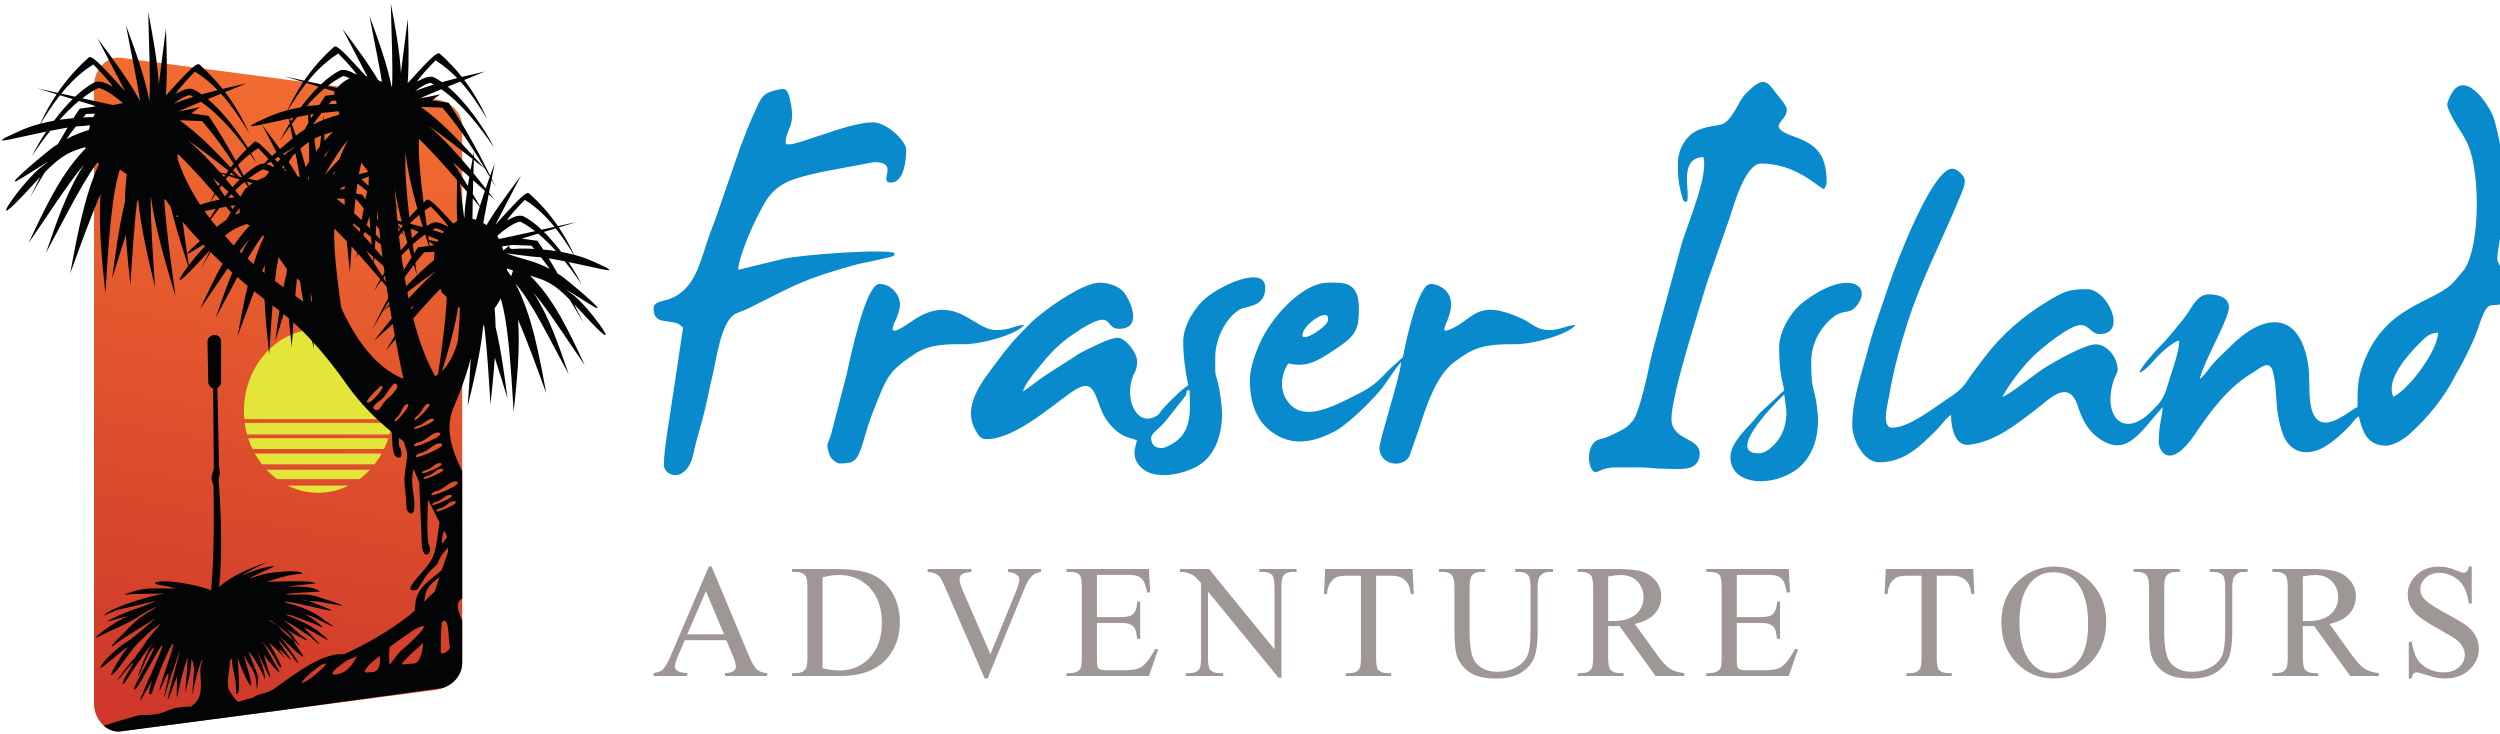 <svg clip-rule="evenodd" fill-rule="evenodd" stroke-linejoin="round" stroke-miterlimit="2" viewBox="0 0 218 64" xmlns="http://www.w3.org/2000/svg" xmlns:xlink="http://www.w3.org/1999/xlink"><linearGradient id="a" gradientTransform="matrix(28.34 -154.85 -154.85 -28.34 177.15 365.231)" gradientUnits="userSpaceOnUse" x1="0" x2="1" y1="0" y2="0"><stop offset="0" stop-color="#cf382a"/><stop offset="1" stop-color="#f36e31"/></linearGradient><path d="m2656.41 1448.66h-4.03c-4.33 0-7.42 1.36-9.28 4.1-1.28 1.85-1.93 5.72-1.93 11.6v45.7c0 4.07.37 8.74 1.12 14s2.1 9.36 4.06 12.3 4.78 5.36 8.47 7.27 8.21 2.86 13.57 2.86c6.86 0 13-1.5 18.41-4.49s9.11-6.82 11.1-11.48c1.98-4.67 2.98-12.57 2.98-23.71v-42.45c0-6.55-.73-10.65-2.17-12.3-2.01-2.27-5-3.4-8.97-3.4h-3.95v-2.86h37.13v2.86h-3.95c-4.12 0-7.29 1.72-9.51 5.18-1.08 1.6-1.62 5.31-1.62 11.13v42.54c0 10.52-1.05 18.68-3.14 24.48-2.08 5.8-6.18 10.77-12.29 14.92s-14.43 6.23-24.94 6.23c-11.45 0-20.14-1.99-26.07-5.96s-10.13-9.3-12.6-16.01c-1.65-4.58-2.48-13.19-2.48-25.82v-40.99c0-6.45-.89-10.68-2.67-12.69s-4.65-3.01-8.62-3.01h-3.94v-2.86h45.32zm-680.58 0h-4.03c-4.33 0-7.42 1.36-9.28 4.1-1.29 1.85-1.93 5.72-1.93 11.6v45.7c0 4.07.37 8.74 1.12 14s2.1 9.36 4.06 12.3 4.78 5.36 8.47 7.27 8.21 2.86 13.57 2.86c6.86 0 13-1.5 18.41-4.49s9.11-6.82 11.1-11.48c1.98-4.67 2.97-12.57 2.97-23.71v-42.45c0-6.55-.72-10.65-2.16-12.3-2.01-2.27-5-3.4-8.97-3.4h-3.95v-2.86h37.13v2.86h-3.95c-4.12 0-7.29 1.72-9.51 5.18-1.08 1.6-1.62 5.31-1.62 11.13v42.54c0 10.52-1.05 18.68-3.14 24.48-2.08 5.8-6.18 10.77-12.29 14.92s-14.43 6.23-24.95 6.23c-11.44 0-20.13-1.99-26.06-5.96s-10.13-9.3-12.6-16.01c-1.65-4.58-2.48-13.19-2.48-25.82v-40.99c0-6.45-.89-10.68-2.67-12.69s-4.65-3.01-8.62-3.01h-3.94v-2.86h45.32zm-487.46 104.4h-2.86l-39.29-90.41c-2.01-4.64-3.43-7.47-4.25-8.5-1.29-1.6-2.88-2.85-4.76-3.75-1.88-.91-4.42-1.49-7.61-1.74v-2.86h42.84v2.86c-4.85.46-7.99 1.28-9.43 2.47-1.45 1.19-2.17 2.71-2.17 4.56 0 2.58 1.19 6.6 3.56 12.07l26.68 61.48 24.75-60.71c2.42-5.98 3.63-10.13 3.63-12.45 0-1.49-.75-2.93-2.24-4.29-1.5-1.37-4.02-2.34-7.58-2.9-.26-.05-.7-.13-1.31-.23v-2.86h32.32v2.86c-3.71.67-6.52 1.85-8.43 3.55-2.73 2.53-5.15 6.4-7.27 11.6zm1454.11-73.39h-2.86c-.93-6.96-2.59-12.5-4.99-16.63-2.4-4.12-5.81-7.4-10.25-9.82-4.43-2.42-9.02-3.64-13.76-3.64-5.36 0-9.8 1.64-13.3 4.92-3.51 3.27-5.26 6.99-5.26 11.17 0 3.2 1.1 6.11 3.32 8.74 3.2 3.87 10.8 9.02 22.82 15.47 9.79 5.26 16.48 9.29 20.07 12.1 3.58 2.81 6.34 6.12 8.27 9.94 1.93 3.81 2.9 7.81 2.9 11.99 0 7.94-3.08 14.78-9.24 20.53s-14.09 8.62-23.78 8.62c-3.04 0-5.91-.23-8.59-.69-1.59-.26-4.91-1.2-9.93-2.83-5.03-1.62-8.22-2.43-9.55-2.43-1.29 0-2.31.38-3.06 1.16-.75.77-1.3 2.37-1.66 4.79h-2.87v-35.96h2.87c1.34 7.53 3.14 13.16 5.41 16.9s5.74 6.84 10.4 9.32c4.67 2.47 9.79 3.71 15.35 3.71 6.45 0 11.54-1.7 15.28-5.11 3.74-3.4 5.61-7.42 5.61-12.06 0-2.58-.71-5.18-2.13-7.81s-3.62-5.08-6.61-7.35c-2.01-1.54-7.51-4.83-16.48-9.86-8.97-5.02-15.35-9.03-19.14-12.02s-6.66-6.29-8.62-9.9-2.94-7.58-2.94-11.91c0-7.53 2.89-14.01 8.66-19.45 5.78-5.44 13.12-8.16 22.04-8.16 5.57 0 11.47 1.36 17.71 4.1 2.89 1.29 4.93 1.93 6.11 1.93 1.34 0 2.44-.4 3.29-1.2s1.53-2.41 2.05-4.83h2.86zm-408.5-36.27c13.61 0 25.4 5.17 35.38 15.5 9.98 10.34 14.97 23.24 14.97 38.71 0 15.93-5.03 29.16-15.09 39.68-10.05 10.51-22.22 15.77-36.5 15.77-14.44 0-26.56-5.13-36.39-15.39-9.82-10.26-14.73-23.54-14.73-39.83 0-16.65 5.67-30.24 17.02-40.75 9.84-9.13 21.62-13.69 35.34-13.69zm-814.84 107.26h-36.5v-2.86h3.64c4.48 0 7.65-1.34 9.51-4.02 1.13-1.65 1.7-5.41 1.7-11.29v-72.93c-3.04-3.56-5.35-5.9-6.92-7.04-1.57-1.13-3.88-2.19-6.92-3.17-1.5-.46-3.77-.69-6.81-.69v-2.86h28.46l64.11 78.65v-60.48c0-6.45-.72-10.47-2.16-12.07-1.91-2.16-4.92-3.24-9.05-3.24h-3.63v-2.86h36.5v2.86h-3.71c-4.44 0-7.58 1.34-9.44 4.02-1.13 1.65-1.7 5.41-1.7 11.29v88.4h-2.79l-69.13-84.46v64.58c0 6.44.69 10.47 2.08 12.07 1.96 2.16 4.98 3.24 9.05 3.24h3.71zm-71.53-81.9h-3.02c-1.08-5.51-2.28-9.3-3.59-11.37-1.32-2.06-3.26-3.63-5.84-4.71-2.06-.78-5.7-1.16-10.91-1.16h-28.77v41.45h23.05c5.98 0 9.98-.9 11.99-2.71 2.68-2.37 4.17-6.54 4.48-12.52h2.86v36.5h-2.86c-.72-5.11-1.44-8.38-2.16-9.82-.93-1.81-2.45-3.23-4.57-4.26-2.11-1.03-5.36-1.54-9.74-1.54h-23.05v34.57c0 4.64.21 7.46.62 8.46.41 1.01 1.14 1.81 2.17 2.4s2.99.89 5.87.89h17.79c5.93 0 10.24-.41 12.92-1.24 2.68-.82 5.26-2.44 7.73-4.87 3.2-3.2 6.47-8.01 9.82-14.46h3.1l-9.05 26.29h-80.82v-2.86h3.71c2.48 0 4.82-.59 7.04-1.78 1.65-.82 2.77-2.06 3.37-3.71.59-1.65.88-5.02.88-10.13v-68.13c0-6.66-.67-10.75-2.01-12.3-1.85-2.06-4.95-3.09-9.28-3.09h-3.71v-2.86h80.82zm463.86 81.9h-44.93v-2.86h3.95c4.43 0 7.6-1.44 9.51-4.33 1.08-1.6 1.62-5.39 1.62-11.37v-67.74c0-6.6-.72-10.7-2.16-12.3-2.01-2.27-5.01-3.4-8.97-3.4h-3.95v-2.86h38.21c11.13 0 19.34.81 24.63 2.43 5.28 1.63 9.77 4.62 13.46 8.97 3.68 4.36 5.52 9.55 5.52 15.59 0 6.44-2.1 12.03-6.3 16.78-4.2 4.74-10.71 8.09-19.53 10.05l21.66 30.09c4.95 6.91 9.2 11.49 12.76 13.76s8.2 3.71 13.92 4.33v2.86h-28l-35.49-49.03c-2.63.11-4.77.16-6.42.16-.67 0-1.4-.02-2.17-.04-.77-.03-1.57-.07-2.4-.12v30.47c0 6.6.73 10.7 2.17 12.3 1.96 2.27 4.9 3.4 8.82 3.4h4.09zm343.7-80.27h-2.94c-.57-4.33-1.34-7.43-2.32-9.28-1.6-2.99-3.72-5.2-6.38-6.61-2.65-1.42-6.15-2.13-10.48-2.13h-14.77v80.12c0 6.44.7 10.47 2.09 12.07 1.96 2.16 4.97 3.24 9.05 3.24h3.63v2.86h-44.47v-2.86h3.71c4.44 0 7.58-1.34 9.44-4.02 1.13-1.65 1.7-5.41 1.7-11.29v-80.12h-12.6c-4.9 0-8.38.36-10.45 1.08-2.68.98-4.97 2.86-6.88 5.65-1.91 2.78-3.04 6.54-3.4 11.29h-2.94l1.24-24.59h85.61zm-1261.07 80.27h-33.02v-2.86c4.38-.77 7.22-1.78 8.51-3.01 2.63-2.48 5.54-7.5 8.74-15.08l36.89-86.31h2.7l36.51 87.23c2.94 7.02 5.61 11.57 8 13.65 2.4 2.09 5.74 3.27 10.02 3.52v2.86h-41.38v-2.86c4.18-.2 7-.9 8.47-2.08 1.47-1.19 2.2-2.63 2.2-4.34 0-2.26-1.03-5.85-3.09-10.75l-6.34-15.08h-40.6l-7.12 16.55c-1.75 4.08-2.63 7.12-2.63 9.13 0 1.6.76 3 2.28 4.21 1.53 1.22 4.81 2 9.86 2.36zm711.81-80.27h-2.93c-.57-4.33-1.35-7.43-2.33-9.28-1.59-2.99-3.72-5.2-6.38-6.61-2.65-1.42-6.14-2.13-10.47-2.13h-14.78v80.12c0 6.44.7 10.47 2.09 12.07 1.96 2.16 4.98 3.24 9.05 3.24h3.64v2.86h-44.47v-2.86h3.71c4.43 0 7.58-1.34 9.43-4.02 1.14-1.65 1.7-5.41 1.7-11.29v-80.12h-12.6c-4.9 0-8.38.36-10.44 1.08-2.68.98-4.98 2.86-6.88 5.65-1.91 2.78-3.05 6.54-3.41 11.29h-2.94l1.24-24.59h85.61zm-562.31 80.27h-46.87v-2.86h3.94c4.44 0 7.58-1.42 9.44-4.25 1.13-1.7 1.7-5.52 1.7-11.45v-67.74c0-6.55-.72-10.65-2.17-12.3-2.01-2.27-5-3.4-8.97-3.4h-3.94v-2.86h42.69c15.67 0 27.6 1.77 35.77 5.33s14.74 9.49 19.72 17.79 7.46 17.89 7.46 28.77c0 14.59-4.43 26.78-13.3 36.58-9.95 10.93-25.11 16.39-45.47 16.39zm1448.46 0h-44.94v-2.86h3.95c4.43 0 7.6-1.44 9.51-4.33 1.08-1.6 1.62-5.39 1.62-11.37v-67.74c0-6.6-.72-10.7-2.16-12.3-2.01-2.27-5-3.4-8.97-3.4h-3.95v-2.86h38.21c11.14 0 19.35.81 24.63 2.43 5.29 1.63 9.77 4.62 13.46 8.97 3.68 4.36 5.53 9.55 5.53 15.59 0 6.44-2.1 12.03-6.31 16.78-4.2 4.74-10.71 8.09-19.52 10.05l21.65 30.09c4.95 6.91 9.2 11.49 12.76 13.76s8.2 3.71 13.92 4.33v2.86h-27.99l-35.5-49.03c-2.63.11-4.77.16-6.42.16-.67 0-1.39-.02-2.17-.04-.77-.03-1.57-.07-2.39-.12v30.47c0 6.6.72 10.7 2.16 12.3 1.96 2.27 4.9 3.4 8.82 3.4h4.1zm-517.56-81.9h-3.01c-1.09-5.51-2.29-9.3-3.6-11.37-1.32-2.06-3.26-3.63-5.84-4.71-2.06-.78-5.7-1.16-10.91-1.16h-28.76v41.45h23.04c5.98 0 9.98-.9 11.99-2.71 2.68-2.37 4.18-6.54 4.48-12.52h2.87v36.5h-2.87c-.72-5.11-1.44-8.38-2.16-9.82-.93-1.81-2.45-3.23-4.56-4.26-2.12-1.03-5.37-1.54-9.75-1.54h-23.04v34.57c0 4.64.2 7.46.61 8.46.42 1.01 1.14 1.81 2.17 2.4s2.99.89 5.88.89h17.79c5.92 0 10.23-.41 12.91-1.24 2.68-.82 5.26-2.44 7.73-4.87 3.2-3.2 6.47-8.01 9.83-14.46h3.09l-9.05 26.29h-80.82v-2.86h3.72c2.47 0 4.82-.59 7.03-1.78 1.65-.82 2.77-2.06 3.37-3.71.59-1.65.89-5.02.89-10.13v-68.13c0-6.66-.67-10.75-2.02-12.3-1.85-2.06-4.94-3.09-9.27-3.09h-3.72v-2.86h80.82zm258.01-19.72c-9.39 0-16.91 3.48-22.58 10.44-7.07 8.66-10.6 21.35-10.6 38.05 0 17.12 3.66 30.29 10.98 39.52 5.62 7.02 13.05 10.52 22.28 10.52 9.84 0 17.98-3.84 24.4-11.52s9.63-19.8 9.63-36.35c0-17.94-3.54-31.32-10.6-40.14-5.67-7.01-13.51-10.52-23.51-10.52zm-1205.85 94.05c6.55 1.44 12.04 2.16 16.47 2.16 11.96 0 21.89-4.2 29.78-12.61 7.89-8.4 11.83-19.79 11.83-34.18 0-14.49-3.94-25.91-11.83-34.26s-18.02-12.53-30.4-12.53c-4.64 0-9.92.75-15.85 2.24zm-96.52-33.26-17.78-42.38-18.26 42.38zm866.25-13.07c.98 0 1.83.01 2.56.04.72.03 1.31.04 1.77.04 10.01 0 17.55-2.17 22.63-6.5 5.07-4.33 7.61-9.85 7.61-16.55 0-6.55-2.05-11.87-6.14-15.97-4.1-4.1-9.53-6.15-16.29-6.15-2.98 0-7.03.49-12.14 1.47zm680.59 0c.98 0 1.83.01 2.55.04s1.31.04 1.78.04c10 0 17.54-2.17 22.62-6.5s7.62-9.85 7.62-16.55c0-6.55-2.05-11.87-6.15-15.97s-9.53-6.15-16.28-6.15c-2.99 0-7.04.49-12.14 1.47z" fill="#9f9795" fill-rule="nonzero" transform="matrix(.089 0 0 .089 -46.344 -79.059)"/><path d="m2263.91 1228.18c0 17.83 1.06 25.69 5.02 42.72-3.19 2.14-4.32 3.82-7.2 6.61l-15.74 14.41c-3.37 3.35-3.99 4.87-6.9 8.18-7.2 8.17-22.92 22.28-22.92 36.13 0 25.76 35.76 30.41 61.84 14.1 18.79-11.75 25.55-35.13 23.63-56.85-2.46-27.94-6.32-17.47-6.32-50.23 0-17.61 7.58-30.85 16.62-39.91 14.4-14.4 19.67-5.44 27.62-15.1 17.06-20.74-9.16-37.19-52.52-3.53-11.34 8.8-23.13 27.93-23.13 43.47zm-583.91-5.16c0 13.68 2.15 30.36 5.03 42.72-5.7 3.01-22.31 19.43-27.08 25.69-2.27 2.98-1.03 2.55-4.32 4.48-18.15 10.65-30.25-13.76-24.1-35.41 2.67-9.44 5.24-7.43 5.24-18.63 0-7.79-11.45-22.62-18.85-22.62-8.06 0-25.09 9.17-32.52 12.71-2.68 1.28-2.92 1.43-5.72 3.08l-33.62 21.66c-7.52 5.12-13.71 10.36-21.11 15.32 1.57-6.71 9.9-16.93 14.21-22.22 12.43-15.27 20.56-24.46 37.3-35.58 39.42-26.17 26.82-3.76 42.72-3.76 23.63 0 11.19-27.72 4.56-35.97-4.3-5.33-14.37-9.26-23.4-9.26-15.43 0-46.08 21.35-58.77 31.7-4.29 3.5-6.08 4.83-10.03 8.82-16.48 16.63-19.37 20.14-34.23 39.89-12.94 17.19-31.47 40.75-19.28 63.26 4.06 7.51 5.72 9.61 11.74 9.61 26.42 0 62.24-31.42 81.67-45.23 21.74-15.44 22.7-2.52 30.49 17.25 3.92 9.94 13.07 20.65 22.65 25.09 4.41 2.04 8.59 2.42 12.19 4.15-1.52 6.53-6.57 16.56 4.44 26.97 13.34 12.62 42.01 6.18 56.3-2.67 18.37-11.37 24.03-36.45 22.22-57-.55-6.27-1.33-12.29-2.41-17.7-4.12-20.74-3.91-5.91-3.91-31.27 0-17.38 9.81-37.91 23.87-46.49 6.04-3.7 25.13-1.97 25.13-21.35 0-22.06-41.78-3.76-58.68 10.41-9.4 7.88-21.73 25.75-21.73 42.35zm-518.89-32.66c0 14.57 11.08 11.6 21.06 14.11 4.92 1.24 4.07 2.21 7.84 4.73l-9.84 65.55c-2.49 17.87-9.01 53.84-9.01 68.89 0 10.12 17.51 17.56 26.41-2.49 2.59-5.83 3.5-13.68 5.53-20.86 4.32-15.23 7.56-26.56 11.09-42.94 1.37-6.36 3.08-14.97 4.73-21.65 3.73-15.11 8.05-51.77 21.95-59.71 2.53-1.44 5.98-2.43 8.92-3.64 3.68-1.52 6.22-2.95 9.33-4.5 41.8-20.79 48.14-25.5 96.46-39.23 6.57-1.87 13.81-3.32 21.53-4.85l16.38-3.72c5.68-2.55 2.43.12 3.82-3.72-8.14-4.57-93.67 1.56-110.38 5.9l-42.9 10.44c.31-13.89 16.43-49.16 25.07-64.15 12.07-20.96 26.28-24.98 57.32-31.88l50.79-9.51c25.67 0 3.3 20.1 16.33 20.1 12.96 0 15.08-22.32 15.08-32.67 0-7.12-18.15-26.38-32.67-26.38-27.21 0-85.43 28.57-85.43 20.1 0-14.72 10.8-15.33 4.07-43.011-.72-2.965-2.1-9.754-6.58-9.754-5.07 0-13.39 2.535-16.67 4.685-4.08 2.673-6.77 7.726-8.84 12.523-4.49 10.377-8.81 19.227-12.65 30.067-2.1 5.9-4.14 9.89-5.81 15.55l-21.95 63.48c-1.87 5.63-3.95 10.24-5.86 15.51-9.49 26.25-13.71 56.26-42.08 64.7-5.19 1.55-13.04 2.3-13.04 8.33zm1003.55-141.85c0 13.12.54 19.96 4.17 32.27 1.35 4.59.16 4.24 4.62 5.42 4.08-8.5-9.11-43.4 16.33-43.97 4.35 18.65-12.98 58.43-21.21 84.33l-21.26 77.99c-3.32 13.42-7.28 26.32-9.97 39.03-2.64 12.46-10.31 48.97-16.99 57.14-4.63 5.66-7.46 7.41-14.32 10.81-6.73 3.32-10.09 5.19-17.96 7.16-15.18 3.8-11.65 33.76-3.19 32.15 2.84-.55 7.05-4.56 19.47-4.56 7.97 0 15.95-.06 23.91-.04 8.35.01 13.02 1.33 22.57 1.3 7.17-.03 16.68.93 23.42-.46 7.81-1.62 11.76-6.58 11.76-14.62 0-15.79-27.64-12.39-27.64-33.92 0-23.93 28.01-109.97 34.9-133.47l21.8-62.37c4.62-13.84 15.61-54.19 31.25-54.19 34.34 0 56.13 23.68 61.57 25.13.83-1.58 2.51-4.15 2.51-6.28 0-24.03-6.87-36.49-30.62-44.77-31.09-10.83-8.33-14.28-8.33-26.845 0-4.095-7.87-12.514-10.42-15.965-9.64-13.015-12.79-16.79-29.5-.085-4.79 4.781-7.08 10.597-10.87 16.778-12.3 20.107-14.02 10.987-35.15 18.867-11.6 4.32-20.85 17.84-20.85 33.17zm-419.33 212.2c0 24.76 7.7 44.5 28.84 55.34 18.73 9.6 38.36 3.31 54.94-5.49 5.21-2.76 7.93-5.38 12.44-8.91 9.9-7.76 26.11-23.91 33.38-33.21 3.97-5.07 15.57-23.05 18.66-25.32-1.24 14.85-21.36 76.13-21.36 84.18 0 15.87 21.81 20.78 29.38 8.03l9.72-27.98c7.03-22.37 17.14-51.53 33.94-64.06 18.86-14.08 27.62-17.93 60.15-17.74 18.22.11 52.58-10.05 59.04-18.86-8.73.19-14.91 5.02-25.13 5.02-13.65 0-17.27-6.51-26.78-10.91-45.73-21.12-47.28.35-70.9 10.17-17.85 7.42 12.33-19.62-4.39-37.9-2.92-3.19-9.16-6.58-14.78-6.58-12.1 0-23.65 53.7-26.24 66.78-.44 2.18-.49 3.93-1.55 5.57l-11.47 10.25c-13.81 13.82-15.64 17.16-34.85 26.71-21.58 10.73-49.01 25.57-64.43 7.87-10.01-11.49-8.73-27.62-.92-39.29 19.47 4.54 30.01-3.34 47.75-15.07 19.11-12.63 21.36-19.29 21.36-38.95 0-27.3-16.32-25.13-30.16-25.13-24.85 0-55.84 33.52-67.5 60.65-3.8 8.86-9.14 22.9-9.14 34.83zm-402.04 81.67c13.83 0 17.34-1.41 23.07-20.91 3.12-10.65 5.8-19.89 9.58-29.36 13.71-34.32 14.34-39.23 40.21-56.53 14.7-9.81 29.58-10.14 49.02-10.03 17.84.11 52.53-9.98 59.04-18.86-9.83.22-12.69 5.02-27.64 5.02-20.56 0-37.65-33.02-74.15-13.84-9.65 5.07-31.42 23.48-26.37 9.1 1.94-5.51 10.1-17.95 4.45-28.6-3.45-6.51-9.7-11.88-18.26-11.88-13.25 0-28.57 72.63-31.74 87.62l-15.54 59.84c-1.07 3.63-3.53 8.82-3.65 10.86-.12 2.16 1.93 9.17 3.16 11.31 1.23 2.12 5.95 6.26 8.82 6.26zm1575.2-351.661c0 4.336 7.16 17.041 9.54 20.621 4.15 6.26 7.84 12.08 10.93 19.21 11.77 27.14 11.9 97.96-3.58 121.55l-9.18 10.92c-18.61 23.2-71.5 22.09-92.06 87.6-3.53 11.27-3.6 21.55-3.6 36.61-7.27 1.94-40.48 35.52-46.2-4.06-1.75-12.12-.19-25.46-2.22-37.98-8.63-53.45-44.02-49.97-76.28-17.33-6.56 6.64-14.14 13.09-19.79 20.41-2.82 3.65-6.33 8.83-10.04 11.32 3.98-17.09 24.89-51.98 28.19-67.37 2.56-11.91-9.51-15.55-19.4-15.55-9.65 0-15.06 9.7-19.09 16.09-4.86 7.7-10.29 13.58-15.91 20.53l-8.09 9.49c-1.62 1.93-2.67 2.65-4.35 4.45-4.95 5.29-19.08 20.41-20.4 26.07 6.16-1.64 13.9-11.97 18.52-16.65 4.38-4.42 14.14-13.29 20.42-14.76 0 10.85-6.6 27.99-9.9 39.11-4.81 16.24-5.74 18.95-18.01 30.98-26.57 26.03-46.87 4.8-36.91-29.37 1.08-3.71 4.52-9.9 4.52-11.82 0-12.33-10.48-25.13-21.36-25.13-11.25 0-40.46 17.12-49.24 22.38-9.29 5.57-35.38 27.24-42.48 29.14 6.35-12 21.26-31.59 31.71-41.17 8.78-8.05 34.45-29.19 44.93-29.19 8.94 0 10.5 8.79 18.85 8.79 27.58 0 7.95-43.97-12.57-43.97-18.2 0-22.11 2.02-39.2 12.31-23.62 14.23-45.12 32.89-61.67 55.17-5.82 7.83-11.04 14.23-16.47 22.48-5.71 8.69-11.9 12.53-20.61 18.34-13.02 8.68-36.53 27.39-53.02 27.39-11.11 0-3.72-25.32-2.51-32.67 3.89-23.7 10.55-47.69 17.72-70.22 13.67-42.94 34.87-82.55 51.73-124.16 1.64-4.04 5.23-11.41 4.2-16.17-1-4.7-7.6-10.57-12.09-10.57-19.88 0-55.57 94.3-61.72 112.91-7.13 21.62-15.49 43.39-21.21 65.48-6.04 23.31-15.07 47.57-15.07 72.89 0 14.12 11.01 36.43 26.39 36.43 25.07 0 40.85-16.42 56.21-31.74 4.93-4.93 8.45-10.93 14.15-14.74 0 11.82 3.66 31.18 17.93 29.33 25.66-3.31 45.23-19.55 64.27-33.82 13.64-10.23 32.81-32.04 42.05-4.18 4.2 12.69 9.29 23.47 20.19 31.32 18.18 13.08 29.96 6.97 43.72-7.88l19.14-22.31c0 7.64-3.77 17.84-3.77 33.92 0 10.38 11.88 27.54 35.42-7.3 15.09-22.34 32.34-45.89 55.75-59.84 9.32-5.56 17.72-14.82 21.16.04 3.17 13.72 2.29 27.95 4.49 40.75 1.18 6.93 3.77 17.98 6.79 23.35 9.08 16.19 25.39 15.99 39.34 7.64 8.83-5.29 15.6-11.74 22.7-18.76 4.12-4.09 6.11-8.17 10.35-11.01 3.5 15.04 8.34 28.9 26.38 28.9 8.22 0 18.25-6.82 22.93-10.99 18.6-16.61 34.33-36.01 45.75-58.53 2.28-4.49 3.62-5.99 5.89-10.45 6.3-12.41 11.78-22.65 16.35-36.42 8.45-25.48 11.01-20.42 18.78-21.55 3.05-.45 4.13-1.03 6.16-2.49 6.85-4.92 7.26-11.4 7.27-18.78v-.35c0-5.43-13.82-15.94-13.82-23.87 0-7.91 6.28-34.73 6.28-51.52 0-32.46-.4-52.67-9.04-83.93-3.53-12.775-26.97-48.785-41.05-27.722-1.46 2.18-5.19 9.402-5.19 12.401zm-674.68 341.741c-35.54 0 25.1-57.78 25.12-57.8 1.01 12.09 4.96 20.26-1.73 37.22-3.13 7.94-13.75 20.58-23.39 20.58zm-585.17-5.16c-7.05 0-10.05-4.33-10.05-10.05 0-3.61 6.66-8.56 9.11-10.99 3.74-3.68 5.99-6.64 9.35-10.76l15.45-19.72c.21-.47 1.08-4.18 1.27-5.01h2.51c0 14.26 3.48 36.67-12.33 49.23-2.92 2.33-10.73 7.3-15.31 7.3zm1207.08-50.12c-8.11-16.92 14.58-41.49 25.43-52.47 6.75-6.82 10.48-10.35 18.55-10.35-1.59 19.02-28 54.36-43.98 62.82zm-1068.88-60.44c0-10.1 25.13-27.29 25.13-16.33v1.25c0 6.28-25.13 22.57-25.13 15.08z" fill="#088acc" transform="matrix(.089 0 0 .089 -46.344 -79.059)"/><path d="m154.177 208.225 74.279 9.789c3.474.457 6.367 2.937 6.367 6.526v126.531c0 3.589-2.894 6.069-6.367 6.526l-74.279 9.789c-3.473.458-6.367-2.937-6.367-6.526v-146.109c0-3.589 2.894-6.983 6.367-6.526z" fill="url(#a)" transform="matrix(.369 0 0 .369 -46.344 -71.794)"/><path d="m218.362 283.943c-.006.588-.035 1.17-.087 1.744h-1.432zm-1.519 1.744h-33.519c-.058-.636-.087-1.281-.087-1.934 0-9.764 6.574-17.836 15.114-19.147l13.086 16.79zm1.333.886c-.124.937-.31 1.851-.552 2.739h-33.649c-.242-.888-.428-1.802-.552-2.739zm-.814 3.625c-.282.878-.62 1.727-1.009 2.542h-31.107c-.389-.815-.727-1.664-1.009-2.542zm-1.568 3.626c-.5.901-1.066 1.754-1.69 2.55h-26.61c-.623-.796-1.189-1.649-1.689-2.55zm-2.774 3.814c-.772.824-1.613 1.571-2.512 2.229h-19.417c-.899-.658-1.74-1.405-2.512-2.229zm-5.026 3.758c-2.196 1.088-4.631 1.692-7.195 1.692-2.563 0-4.998-.604-7.194-1.692z" fill="#e3e539" transform="matrix(.369 0 0 .369 -46.344 -68.87)"/><g fill="#030405"><path d="m181.916 356.237c-.438-.294-.844-.708-1.104-1.071-.403-.562-.716-1.12-.848-1.307-1.192-1.674.008-5.157-.069-7.116-.009-.208.169-.488.472-.811.025 2.69 1.145 4.517.986 8.247-.009.199.74.798.74-1.921 0-1.913-.344-6.488-.337-6.464 1.067 3.632 5.186 11.83 2.077 1.674-.016-.051-.794-2.999-.366-1.999 1.308 3.063 2.771 3.323 2.771 7.583 0 .99.641-2.189.148-3.413-.009-.023-2.073-5.23-2.073-5.23.837.495 3.581 5.265 3.809 6.356.749.155-1.828-6.691-1.839-6.788.29.743 4.911 11.134 2.525 4.053-.328-.972-.624-2.243-.946-3.103.102.521 6.16 7.737 2.643 2.224-.278-.436-2.417-4.827-2.877-4.922-.265-.768 2.973 3.385 3.409 4.746.256.797 2.081 2.652.176-.992-.174-.332-2.059-3.825-2.064-3.844-.139-.029 3.248 2.867 3.59 3.769.236.02-1.145-1.937-1.172-1.944-.069-.873 4.593 4.825 1.991 1.073-.513-.738-3.7-5.374-.962-2.075.49.591 2.084 2.284 2.384 2.985.003.006.925 1.193 1.126 1.175-.063-.648-4.252-6.59-4.884-6.809.197.021 8.956 8.905 4.959 3.439-1.713-2.344-.954-2.385-3.994-4.775-.714-.562-2.117-1.654-2.98-1.88-.109-.527 1.764.815 2.15 1.292 1.371 1.691 3.399 3.13 5.082 4.601.322.282-1.38-1.841-1.553-2.216-.507-1.097-2.837-2.68-.108-.785.636.442 5.425 3.017 2.5.875-2.071-1.516-3.103-3.087-5.711-4.498-.775-.419-1.558-.913-2.366-1.41l-.005.003c1.417.867 2.658 1.658 4.394 2.492 1.728.83 3.589 2.329 5.123 3.216.111.064 2.919 2.741 2.201 1.695-.212-.308-3.672-3.723-3.327-3.624 1.518.44 9.211 5.645 3.211.803-1.56-1.26-5.774-3.278-7.652-3.879-.274-.087.894-.101 1.752.272 2.094.912 3.879 1.289 6.216 2.442 2.411 1.19-2.166-2.323-3.429-2.787-.023-.009 1.422.228 2.834 1.064.086.051 5.849 2.968 3.174 1.266-2.144-1.363-2.54-2.088-5.135-3.3-2.482-1.159-3.227-1.101-5.412-1.855-.166-.058-.193-.021-.148-.247l.098.049c1.623-.063 10.142 2.308 10.831 2.06.224-.081-4.244-1.849-4.931-2.068-3.232-1.033-2.378-.156.797-.086 1.92.042 2.5.487 4.201.625.309.025 2.712.553 2.388.345-1.095-.704-4.234-1.49-5.448-1.942-3.029-1.126-5.69-.349-7.936-.71.12 0 .095.013.225-.033.719-.247 8.06-.559 8.06-.592-1.791-1.297-4.759-1.151-6.861-1.151-2.723 0 7.682-.839 5.583-.839-.476-.826-11.611-.235-11.37-.309 2.498-.771 4.343-1.484 7.218-1.83.713-.086 1.386.056 1.142-.225-.784-.904-6.953-.18-8.163.049-1.697.321-2.619.754-4.029 1.122-1.319.345 5.734-2.772 5.748-2.795-2.373 0-5.267 1.154-7.429 2.01-1.705.674 5.305-2.849 5.328-2.862.289-.167-7.887 2.559-11.081 5.804.737-6.827.618-15.49-.112-25.46.594-1.781.054-2.428.081-3.642l-.358-17.998c.511-.245.867-.767.867-1.368v-9.638c0-.833-.682-1.514-1.515-1.514s-1.716.682-1.7 1.514l.186 9.638c.013.703.49 1.299 1.14 1.466l.166 18.547c0 1.909-1.108 1.66-.081 4.452.211 11.165-.04 18.984-.559 24.863-.582-.81-9.998-2.855-12.783-2.068-1.957.554 2.154.774 3.543 1.273 1.189.427 3.104.223-1.143.223-4.526 0-5.508-.197-9.827 1.312-.866.303 1.553.01 1.968.01 2.425 0 5.032-.12 7.544-.12-1.344-.051-8.135 1.988-9.742 2.639-.511.207-4.655 1.737-4.803 2.58.078.006 2.739-1.347 3.46-1.443.986-.13 10.527-2.446 9.221-2.143-.354.082-3.4 1.392-4.466 1.733-2.953.942-4.017 1.489-6.677 2.725-3.037 1.412 3.329-.749 4.111-.682-2.794.786-10.65 6.782-6.305 4.463 2.356-1.257 6.932-3.032 8.86-4.502.453-.346 3.607-2.098 4.177-2.245-1.305 1.057-3.661 2.126-5.244 3.677-.027.026-8.395 8.178-4.306 5.013 2.005-1.553 10.236-6.486 9.495-6.131-.198.095-5.258 4.741-7.123 5.827-1.38.803-5.563 4.254-6.105 5.984-.256.819 5.488-4.43 6.07-4.573.51-.126.654-.526-.54.957-.018.021-4.67 7.124-2.355 4.959 1.769-1.654 4.157-5.834 6.402-7.803 1.099-.964 2.068-2.161 3.465-3.036.25-.157.89-.735 1.202-.967-.757 1.217-2.734 3.065-3.801 4.878-.614 1.044-1.9 2.506-2.389 3.416-.486.042-7.428 9.466-2.069 2.911.746-.913 2.956-3.508 1.003-.423-2.293 3.622-2.52 5.568.376.782.415-.687 4.859-7.098 5.258-7.237-1.498 1.405-3.783 8.143-3.756 8.119.928-.818 1.799-4.605 3.5-6.496 1.461-1.624-2.898 6.177-2.969 6.361-.174.451-2.449 4.448-.983 3.085 1.101-1.022 6.128-11.132 6.196-10.117.076 1.133-5.603 12.932-5.234 12.932.248 0 2.823-4.741 2.825-4.748-.014.236-1.467 4.148-.12 3.201.023-.016 2.099-5.924 2.443-6.567.149-.278 3.6-8.698 2.349-3.591-.199.817-3.762 10.769-2.749 9.181.243-.382 2.519-6.362 1.803-2.444-.213 1.165-1.901 7.969-.075 1.798.153-.519 2.824-8.563 2.96-8.61-.549 2.282-3.232 11.958-2.935 11.67.545-.527 2.18-5.933 2.219-5.26.04.668-.226 4.649.055 4.649.442-2.578 1.441-6.572 2.305-9.065.353-1.022.039.414.039 1.342 0 2.184-.421 4.556-.421 6.905 0-1.178 1.383-4.8 1.383-7.542 0-1.429.661.586.661 2.114 0 .024-.609 7.183-.3 5.339.257-1.545 1.115-5.557 2.08-7.808.081.048.155.089.219.12-1.53 2.462 1.215 7.893-2.232 10.383-.055.039-.468.412-.475.442-6.648 0-4.901 2.113-11.758 1.96-.913-.02-5.94 1.672-8.89 2.517 1.11.993 2.536 1.548 4.076 1.345l32.451-4.276-4.121-2.386 4.121 2.386 4.14-.546 39.609-5.448c2.557-.97 4.446-3.145 4.446-6.044v-9.841c-.943-2.085-1.765-4.332 0-5.197v-30.125c-2.563-5.204-4.174-10.36-1.927-15.324 2.651-5.982 4.482-12.538 5.889-19.392 8.034-6.613 8.145-14.08 3.756-22.031-2.978-2.361-5.956-3.996-8.934-2.336-2.639 1.512-4.552 3.674-5.28 6.905-.511 3.241.326 6.618 1.726 10.051l5.178 4.365c-1.019 7.663-3.045 13.267-6.802 15.331-4.721-8.302-8.072-22.407-9.544-44.469 1.286-6.024 2.573-12.048 3.859-18.072-.633-4.215-5.173-6.865-11.676-8.731-3.172.536-5.233 2.012-6.498 4.162 2.201 11.256 5.175 14.938 8.122 18.884.542 1.083 1.083 2.166 1.625 3.249 1.054 15.508 3.443 30.651 6.599 45.586-7.005-2.901-12.625-10.453-16.955-22.336-.677-4.027-1.354-8.054-2.031-12.082-.338-3.384-.677-6.768-1.015-10.152-3.78-3.459-8.027-5.545-14.011-2.539-3.468 1.59-5.791 4.089-4.264 9.646 1.624 1.049 3.249 2.098 4.873 3.147 1.929 2.741 3.859 5.482 5.787 8.224 1.727 1.624 3.453 3.248 5.179 4.873.995 1.876 1.334 3.349-.407 3.553-7.025-5.044-14.124-10.079-18.681-15.432-5.776-5.965-9.697-12.414-11.98-19.29-.677-3.317-1.354-6.633-2.031-9.95-5.88-4.561-11.137-2.893-16.421-1.497-.584.872-1.168 1.743-1.752 2.614-.542 2.132-1.083 4.264-1.625 6.396 1.151 1.388 2.302 2.775 3.452 4.163 1.117.067 2.234.135 3.351.203 4.128 2.741 8.257 5.483 12.386 8.224 7.366 10.097 16.808 18.78 27.514 26.6 4.775 3.908 9.847 9.201 15.534 17.361 3.148 4.348 6.48 7.66 10.395 10.878-.009 1.994.179 5.236.881 5.722 1.834 1.272 1.478-1.513.911-2.31-.198-.277-.146-1.187-.112-2.064.369.29.743.58 1.124.871l.806 2.64c.099 1.069-.664 5.202-.664 6.115 0 2.391.489 4.136.439 6.485-.033 1.572 1.469 2.437 1.778 1.137.692-2.907-1.076-5.763-.039-9.88l1.334 3.148.592 14.287c0 4.369 2.822 2.754 1.734.593-.604-1.199-.389-7.112-.261-10.799l2.301 4.549.442.817c-.339 1.927-.566 4.722-1.156 6.941-.892 3.343-4.431 5.924-5.6 8.166-.769 1.475 1.412.841 1.441.8 2.296-3.22 1.269-2.765 4.757-6.016.154-.144.522-1.95 2.45-3.78.033-.031.065-.062.096-.093.004.305.005.63.007.983-.483 1.361-.968 2.742-1.486 4.265-2.44 2.328-5.969 3.888-6.258 8.153-.021.31-.104.863-.126 1.392l-.963.911c-5.389 4.226-10.596 7.084-15.737 9.442-5.444-.364-11.506 4.689-16.476 8.109-2.095 1.442-3.153.829-5.251 2.247-.624.068-1.881.452-3.262.898zm48.611-40.48.542 1.002c.07.222.128.438.176.654-.255.203-.535.529-.825 1.007-.876 1.44-.123-2.048-.038-2.272.053-.141.102-.271.145-.391zm-1.117 11.054c-.342 1.033-.701 2.139-1.083 3.35l-2.524 2.389c.196-1.143.393-2.282.707-2.818.915-1.561 2.03-2.271 2.9-2.921zm-7.66-29.685c.039.031.063.115.074.241zm8.376 40.168c1.721-1.425 1.401 4.655 1.679 5.33.637 1.545-2.114 2.94-2.065 1.7.018-.453.003-6.712.386-7.03zm-4.557 4.867c0 1.295-.49 4.923-2.183 5.014-3.413.183-3.774.938-.623-2.311.689-.709 2.806-2.301 2.806-2.703zm-7.841 1.081c-.243.409-.173 3.555-.109 4.242.213 0 2.308-3.224 3.295-3.825.479-.291 8.095-7.231 3.238-4.84-1.402.691-6.421 4.418-6.424 4.423zm-2.472 2.163c.301.265.386 3.785-1.654 3.785-1.071 0-2.833.734-.997-1.441.66-.783 2.648-2.347 2.651-2.344zm-5.214.039c-.6.91-1.842 3.014-2.851 3.457-.066.563-7.064 2.603.322-2.401.373-.253 2.484-.988 2.529-1.056zm-7.84 1.776c-1.981.546-8.831 7.328-2.89 3.226.145-.1 4.621-3.703 2.89-3.226zm30.916-38.379c-1.349-.22-2.054 1.442-3.795 1.726-.415.068-1.943 1.514 1.721-.068.377-.163 2.818-1.209 2.172-1.588zm-.975-1.511c-1.348-.22-2.053 1.441-3.794 1.726-.415.068-1.943 1.514 1.721-.069.376-.162 2.818-1.209 2.171-1.587zm1.349-3.141c-1.808-.294-2.753 1.933-5.087 2.315-.556.091-2.605 2.03 2.308-.092.504-.218 3.778-1.621 2.911-2.129zm-3.355-3.025c-1.348-.219-2.054 1.442-3.794 1.727-.415.068-1.943 1.514 1.721-.069.376-.162 2.818-1.209 2.172-1.587zm-.391-1.338c-1.348-.219-2.054 1.442-3.794 1.727-.415.067-1.943 1.514 1.721-.069.376-.163 2.818-1.209 2.171-1.587zm.082-4.652c-1.808-.294-2.754 1.933-5.087 2.315-.556.091-2.605 2.03 2.307-.092.505-.218 3.779-1.621 2.912-2.128zm-.423-2.57c-1.808-.295-2.753 1.933-5.088 2.315-.556.091-2.604 2.03 2.308-.092.505-.218 3.778-1.621 2.912-2.128zm-1.491-3.259c-1.349-.219-2.054 1.442-3.795 1.727-.414.068-1.943 1.514 1.722-.069.376-.162 2.817-1.209 2.171-1.587zm-1.105-3.577c-1.331.31-1.351 2.115-2.852 3.041-.357.221-1.219 2.14 1.566-.719.286-.293 2.145-2.191 1.403-2.295zm-5.008.1c-1.299.423-1.166 2.223-2.583 3.273-.337.25-1.033 2.236 1.499-.85.26-.316 1.952-2.365 1.204-2.405zm-6.656-3.913c-.005.004-4.423 4.118-2.215 3.481.631-.183 3.926-3.729 2.839-3.834-.318-.031-.311.053-.624.353zm3.484-.852c-1.288 1.338-1.575 2.347-2.63 3.422-.777.792-3.294 2.074-1.627 2.725 1.023.399 1.53-1.602 2.624-2.494.543-.444 3.484-3.078 2.128-3.659-.115-.049-.267-.23-.495.006" transform="matrix(.369 0 0 .369 -46.344 -70.249)"/><path d="m803.638 1004.6c-11.866 2.48-23.382 5.09-29.744 6.41-18.075 3.76 2.952-4.99 8.738-7.7 6.105-2.86 12.79-5.165 19.776-7.005 4.421-9.522 9.477-18.75 15.445-27.653l-18.209-5.503 19.091 4.198c8.012-11.734 17.641-22.897 29.521-33.42 3.712-2.062 19.036 16.113 33.671 31.843-7.918-15.584-17.071-32.378-25.765-49.409 14.469 19.389 29.001 38.766 39.863 58.787-3.215-21.37-8.709-46.265-13.302-71.329 8.745 23.931 17.56 47.871 22.051 71.301 1.148-23.662-.631-53.555-1.146-83.477 4.328 22.957 8.713 45.93 9.877 67.973 2.258-16.647 4.259-34.764 6.726-52.819.712 21.352 1.468 42.723-.096 63.019 13.858-15.046 27.719-31.146 31.225-29.199 8.329 7.378 15.552 15.072 21.887 23.056 7.498-1.835 15.072-3.581 22.642-5.331-6.782 2.837-13.592 5.603-20.322 8.319 9.263 12.199 16.554 25.057 22.629 38.489-7.688-12.596-16.047-25.506-26.424-36.958-4.162 1.678-8.288 3.338-12.347 4.983 18.115 15.202 36.27 41.275 45.495 59.975-14.135-21.27-32.482-43.94-51.802-57.405-7.544 3.092-14.806 6.148-21.606 9.196l20.533-4.182c-2.727 1.949-5.453 3.896-8.179 5.845 5.452.753 10.904 1.505 16.356 2.258 15.127 22.698 28.391 46.788 40.768 71.538 1.45-4.02 2.93-8.05 4.4-12.08-.93 5.07-1.9 10.13-2.88 15.15 1.48 2.98 2.95 5.97 4.4 8.97-1.53-2.65-3.06-5.3-4.59-7.95-.83 4.23-1.65 8.42-2.472 12.57 1.782 2.27 3.542 4.5 5.262 6.68-1.85-1.67-3.71-3.35-5.583-5.05-2.682 13.63-5.222 26.74-7.023 38.71 10.516-19.39 24.596-38.15 38.606-56.93-8.42 16.49-17.28 32.76-24.95 47.85 14.17-15.23 29.01-32.84 32.61-30.84 11.51 10.19 20.83 21.01 28.59 32.37l18.49-4.07-17.63 5.33c5.78 8.63 10.67 17.56 14.96 26.79 6.76 1.78 13.24 4.01 19.15 6.78 5.6 2.62 25.97 11.1 8.46 7.46-6.93-1.44-20.18-4.46-33.13-7.11 5.22 7.74 9.69 15.39 12.98 22.08-5.04-7.6-10.64-15.37-16.63-22.82-5.6-1.12-11.01-2.13-15.7-2.88 2.99 4.91 5.91 9.87 8.76 14.89 1.12.7 2.27 1.44 3.46 2.23 4.26 2.83 45.15 36.57 33.72 31.15-3.5-1.66-26.36-16.49-28.31-17.29l.13.24c.58.49 2.16 1.65 5.08 3.71 17.21 12.15 59.23 72.47 9.32 17.78-2.62-2.88-5.04-5.48-7.28-7.84 3.19 6.25 6.31 12.54 9.39 18.87-4.51-7.82-9.05-15.63-13.73-23.35-15.99-16.16-22.89-18.71-38.86-23.42 23.27 22.39 38.41 55.11 53.64 87.72-18.08-26.09-34.95-53-50.32-71.23 15.12 23.08 24.85 51.71 34.64 80.26-18.96-34.74-35.91-70.56-52.27-89.06 16.2 29.97 23.95 73.29 30.23 107.59-8.77-24.02-18.21-50.5-27.6-72.07 2.21 29.28-1.42 62.64-4.33 90.26-2.78-43.44-5.41-94.26-14.73-116.62.78-.82 2.04-2.3 3.46-3.98-1.3-1.96-2.58-3.74-3.85-5.31 1.5-2.91 5.3-12.22 6.8-15.14 2.05 2.53 4 5.27 5.84 8.16l1.89-5.6c-2.41-.77-4.98-1.62-7.73-2.56-8.09-2.77-7.98-7.08-4.47-14.85.44-.97 8.35-6.26 8.39-7.22-.2 5.06 4.08 3.09 11.58 3.09 4.19 0 8.54.11 12.98.34-.89-1.05-1.79-2.1-2.7-3.15-6.25-.24-12.5-.49-18.76-.73l-27.977 4.1c-.483 1.12-.952 2.22-1.405 3.32 3.813 2.61 7.452 5.43 10.892 8.49-2.98 1.37-5.965 2.73-8.948 4.09-1.565-1.39-3.306-2.77-5.201-4.14l-.159.46c-.077 4.68.138 8.97.714 12.79l-1.985 1.26c.13.27.261.54.393.8l-.821 1 .146.24c1.453-1.33 2.736-2.48 3.546-3.13.277 1.02.532 2.06.773 3.11 1.893-2.27 3.702-4.42 4.71-5.48 6.232 14.96 8.592 33.73 8.902 53.56 5.59 23.26 8.83 48.32 11.67 69.85-4.02-12.99-8.19-26.68-12.47-39.96-.99 15.89-2.68 31.59-4.18 45.78-1.594-24.99-3.145-52.42-5.946-75.47-.337-.91-.673-1.82-1.011-2.72-2.523 26.87-9.53 55.69-15.359 79.97 1.846-27.72 4.143-58.43 3.915-83.09-4.129 30.55-14.19 63.67-22.477 91.25 5.521-41.07 12.354-88.22 10.711-116.26-3.191 30.53-14.412 64.82-23.501 92.91 5.385-37.2 12.016-79.77 10.82-106.03-18.375 17.82-40.002 43.67-59.565 66.65 8.245-13.87 17.457-29.44 27.513-44.39-13.135 11.36-26.728 23.78-39.53 35.34 17.796-22.6 39.346-50.16 62.246-69.75-16.662 11.55-35.609 26.71-52.944 40.36 17.318-19.17 38.461-42.74 60.227-58.23l-1.383-.2c-6.254.24-12.507.49-18.761.73-2.989 3.44-5.873 6.95-8.668 10.5.54 4 1.077 7.96 1.603 11.87-.986-3.28-1.995-6.64-3.017-10.06-2.35 3.04-4.637 6.11-6.869 9.22l.294.6-.325-.56c-1.631 2.27-3.232 4.55-4.808 6.85 1.16 1.47 2.304 2.93 3.433 4.36-1.313-1.18-2.635-2.38-3.964-3.58-2.712 3.97-5.349 7.99-7.928 12.05l.199.33-.236-.27c-7.27 11.42-14.087 23.11-20.845 34.83 6.083-12.53 12.356-24.91 18.952-37.06-3.21-3.77-6.471-7.62-9.759-11.47-2.526 3.5-4.95 7.01-7.258 10.49 1.785-3.63 3.917-7.54 6.326-11.59-7.32-8.59-14.761-17.24-22.055-25.41l-1.542 4.99c.254-1.92.511-3.87.773-5.85-1.806-2.01-3.602-4-5.385-5.94-.566 8.59-1.093 17.16-1.625 25.47-1.016-9.63-2.116-19.92-3.04-30.51-4.204-4.48-8.309-8.69-12.26-12.52-1.164 25.54 5.287 66.96 10.526 103.16-8.843-27.33-19.76-60.69-22.865-90.4-1.598 27.29 5.049 73.16 10.422 113.13-8.064-26.84-17.853-59.07-21.87-88.79-.222 23.99 2.013 53.87 3.809 80.84-5.672-23.62-12.489-51.66-14.945-77.81-.328.88-.655 1.76-.983 2.65-2.727 22.43-4.234 49.12-5.79 73.43-1.458-13.8-3.1-29.09-4.059-44.55-4.163 12.93-8.226 26.25-12.14 38.89 2.765-20.95 5.917-45.33 11.355-67.97.308-19.29 2.602-37.55 8.664-52.1.455.47 1.076 1.18 1.795 2.02 1.392-4.01 2.798-8.01 4.232-11.97-1.424 1.06-2.75 2.14-3.967 3.22-2.903-1.33-5.805-2.65-8.708-3.98 3.347-2.98 6.889-5.72 10.599-8.26-.441-1.07-.897-2.15-1.367-3.24l-2.402-.35c-5.132 7.61-10.377 15.44-15.727 23.23 1.59 3.64 3.429 7.98 4.358 9.78-1.238 1.53-2.486 3.26-3.745 5.17 1.374 1.63 2.603 3.07 3.365 3.87-9.068 21.76-11.625 71.21-14.331 113.47-2.837-26.87-6.372-59.34-4.215-87.82-9.136 20.99-18.321 46.75-26.856 70.12 6.109-33.38 13.653-75.53 29.416-104.69-15.924 18.01-32.415 52.86-50.861 86.66 9.529-27.78 18.99-55.63 33.709-78.09-14.965 17.74-31.376 43.92-48.965 69.3 14.818-31.73 29.55-63.56 52.188-85.34-4.059 1.2-7.516 2.25-10.686 3.43l.926 1.56-1.228-1.44c-8.81 3.33-15.456 7.75-26.819 19.23-4.554 7.52-8.967 15.11-13.356 22.73 2.992-6.17 6.03-12.29 9.133-18.37-2.181 2.3-4.533 4.83-7.085 7.62-29.694 32.55-25.94 23.24-14.713 8.4-9.536-29.49-20.686-64.58-23.97-95.99-1.775 30.3 5.606 81.22 11.571 125.59-8.953-29.79-19.821-65.58-24.28-98.57-.246 26.64 2.234 59.8 4.228 89.75-6.296-26.23-13.865-57.36-16.591-86.39-.364.98-.728 1.96-1.091 2.95-3.026 24.9-4.701 54.53-6.429 81.52-1.618-15.33-3.441-32.29-4.506-49.46-4.62 14.35-9.132 29.14-13.477 43.17 3.069-23.26 6.57-50.33 12.607-75.45.342-21.42 2.889-41.69 9.618-57.85 1.09 1.14 3.043 3.47 5.089 5.92.26-1.14.535-2.26.835-3.36.874.7 2.259 1.94 3.83 3.38l.156-.26-.886-1.08c.143-.28.285-.58.426-.87l-2.145-1.36c.622-4.13.853-8.76.772-13.82l-.172-.49c-2.048 1.48-3.928 2.97-5.619 4.47-3.222-1.47-6.444-2.94-9.666-4.41 3.716-3.31 7.647-6.36 11.766-9.18-.49-1.18-.996-2.38-1.518-3.59l-30.224-4.429c-6.755.265-13.509.529-20.265.794-.979 1.125-1.948 2.265-2.907 3.405 4.792-.25 9.489-.37 14.017-.37 8.098 0 12.724 2.13 12.507-3.338.041 1.038 8.59 6.748 9.061 7.798 3.798 8.4 3.91 13.05-4.826 16.04-2.974 1.02-5.751 1.93-8.354 2.77l2.04 6.05c1.996-3.13 4.096-6.08 6.314-8.82 1.619 3.15 5.73 13.21 7.349 16.36-1.373 1.7-2.76 3.62-4.158 5.73 1.527 1.81 2.891 3.41 3.736 4.3-10.066 24.16-12.906 79.05-15.909 125.97-3.15-29.83-7.074-65.87-4.679-97.5-10.144 23.31-20.341 51.91-29.815 77.86 6.782-37.06 15.156-83.85 32.656-116.23-17.68 19.99-35.987 58.68-56.465 96.21 10.579-30.84 21.082-61.77 37.424-86.7-16.614 19.69-34.834 48.77-54.362 76.94 16.452-35.22 32.807-70.57 57.939-94.75-17.245 5.09-24.7 7.84-41.973 25.29-5.054 8.35-9.955 16.78-14.827 25.24 3.321-6.85 6.695-13.65 10.139-20.4-2.422 2.55-5.031 5.36-7.866 8.47-53.905 59.08-8.52-6.08 10.072-19.2 3.15-2.22 4.858-3.48 5.486-4l.142-.27c-2.106.87-26.805 16.89-30.584 18.68-12.341 5.86 31.82-30.59 36.428-33.65 1.282-.85 2.525-1.65 3.734-2.41 3.084-5.41 6.237-10.78 9.468-16.08-5.066.81-10.915 1.9-16.959 3.11-6.475 8.05-12.522 16.44-17.97 24.65 3.558-7.22 8.388-15.49 14.018-23.85-13.983 2.87-28.298 6.12-35.785 7.68-18.91 3.94 3.088-5.22 9.141-8.06 6.387-2.99 13.381-5.4 20.691-7.33 4.624-9.96 9.914-19.614 16.157-28.928l-19.05-5.755 19.974 4.392c8.382-12.276 18.456-23.956 30.884-34.965 3.885-2.158 19.916 16.856 35.227 33.313-8.283-16.303-17.859-33.873-26.955-51.692 15.138 20.285 30.341 40.558 41.706 61.504-3.365-22.357-9.113-48.402-13.917-74.626 9.149 25.038 18.371 50.084 23.069 74.598 1.201-24.757-.659-56.031-1.197-87.337 4.527 24.019 9.114 48.054 10.332 71.116 2.363-17.418 4.456-36.372 7.037-55.26.745 22.339 1.536 44.697-.101 65.931 14.498-15.741 29-32.586 32.668-30.548 8.714 7.718 16.27 15.768 22.899 24.122 7.844-1.922 15.768-3.748 23.688-5.579-7.095 2.968-14.221 5.862-21.261 8.705 9.692 12.762 17.319 26.209 23.674 40.269-8.043-13.18-16.788-26.688-27.644-38.668-4.356 1.756-8.672 3.492-12.918 5.213 14.457 12.132 28.938 30.885 39.276 47.775 2.08-2.03 4.241-4.05 6.487-6.04 2.237-1.24 8.943 5.31 17.092 14.06 1.361-1.22 2.824-2.52 4.344-3.84-4.609-8.74-9.366-17.72-13.986-26.77 5.903 7.91 11.817 15.81 17.456 23.77 4.29-3.68 8.74-7.38 12.424-10.38-.792-4.01-1.59-8.07-2.379-12.15-3.632 4.89-7.083 9.82-10.313 14.68 2.617-5.31 5.956-11.21 9.808-17.29-.292-1.52-.582-3.05-.87-4.57zm97.883 148.88c-1.801 2.3-3.564 4.62-5.283 6.95 2.801 4.63 5.51 9.18 8.124 13.58 2.181-4.01 4.397-7.99 6.654-11.94-3.137-2.84-6.308-5.72-9.495-8.59zm76.162 1.79c-.566-1.57-1.101-3.14-1.607-4.73-.992.49-2.009 1.01-3.051 1.58-.452.35-.909.71-1.368 1.07.347 4.37.42 8.91.259 13.57 1.243-1.02 2.771-2.31 4.322-3.63.381-2.64.866-5.26 1.445-7.86zm-66.967-12.86c-.368.41-.734.83-1.099 1.25.131 1.94.26 3.86.387 5.77-.385-1.6-.774-3.23-1.167-4.87-1.694 1.97-3.36 3.98-4.997 6.01 2.734 3.39 5.405 6.76 8.005 10.05 1.567-2.73 3.154-5.44 4.762-8.14-1.951-3.37-3.911-6.73-5.891-10.07zm-23.448.32-.185 2.9c2.81 4.43 5.542 8.85 8.194 13.22 1.418-2.29 2.915-4.62 4.482-6.96-2.049-1.84-4.103-3.68-6.157-5.52l-.056.09.046-.09c-2.07-1.85-4.141-3.69-6.206-5.52zm139.502 11.7.9.28-.11.5c-.26-.26-.53-.52-.79-.78zm-105.475-23.15c-3.314 3.21-6.565 6.62-9.732 10.17 1.785 3.52 3.549 7.06 5.296 10.61 2.326-3.9 4.697-7.76 7.116-11.59-.893-3.03-1.789-6.09-2.68-9.19zm129.495 9.1c2.92 3.74 5.74 7.53 8.48 11.38-14.45-7.71-24.22-8.77-41.85-14.92-2.38-.82 24.4 3.17 29.46 3.27 1.1.02 2.42.11 3.91.27zm-149.305-6.5c-1.695 2.57-3.342 5.16-4.951 7.74 1.888 2.28 3.752 4.55 5.588 6.82 1.844-2.64 3.768-5.29 5.755-7.89l-.175-.73-.304-1.28c-1.953-1.54-3.926-3.09-5.913-4.66zm-159.343-43.02c-2.072.39-4.203.81-6.362 1.24-5.834 7.24-11.281 14.81-16.187 22.2 3.204-6.51 7.555-13.95 12.627-21.48-12.595 2.58-25.49 5.51-32.235 6.92-17.032 3.54 2.783-4.71 8.235-7.26l-9.256 7.46c2.001 15.86 4.438 32.38 6.735 48.17 7.087-9.27 16.822-20.38 23.131-24.83 2.837-2 4.376-3.13 4.94-3.61l.128-.24c-1.896.79-24.143 15.22-27.547 16.83-11.118 5.28 28.661-27.56 32.811-30.31 1.155-.77 2.275-1.49 3.365-2.17 1.416-2.49 2.849-4.96 4.299-7.43-1.556-1.83-3.118-3.66-4.684-5.49zm143.989 48.89c-2.247-1.98-4.487-3.94-6.714-5.87 2.476 3.68 4.9 7.4 7.268 11.13l-.314-2.98zm2.35-16.09c-.171 2.63-.34 5.25-.505 7.87 2.744 3.15 5.446 6.34 8.098 9.53 1.33-2.74 2.718-5.46 4.173-8.16-3.889-3.06-7.825-6.16-11.766-9.24zm27.959-9.93c-.481.57-.957 1.13-1.428 1.7.965 1.77 1.862 3.5 2.683 5.17-1.021-1.54-2.066-3.08-3.132-4.63-2.172 2.63-4.252 5.33-6.255 8.06.275 4.25.558 8.49.842 12.7l.288.56.387.75c3.227-4.1 6.599-8.07 10.045-11.77-1.166-4.14-2.315-8.32-3.43-12.54zm-12.803 16.93c-.423.63-.844 1.25-1.262 1.88 1.656 1.82 3.282 3.62 4.876 5.38l-.135-.56-.383-1.62c-1.024-1.7-2.056-3.39-3.096-5.08zm166.973 4.48c-5.29-7.02-11.05-13.79-16.94-19.63l11.5-3.48c6.55 8.28 12.27 17.07 17.62 25.77-3.98-1.04-8.05-1.92-12.18-2.66zm-133.294-17.11-.11-.05c-4.086 2.85-8.127 6.12-12.091 9.71.4 3.04.805 6.08 1.211 9.1 1.318-2.05 2.651-4.08 4-6.1 3.529-.49 7.058-.98 10.587-1.46-.62-1.92-1.247-3.86-1.877-5.83l-.79-.56.651.13c-.525-1.63-1.052-3.28-1.581-4.94zm115.624 14.76c-1.83-2.88-3.69-5.74-5.59-8.58l-15.43-2.13 16.05-4.85c6.03 5 11.92 10.81 17.54 17.07-4.18-.64-8.39-1.13-12.57-1.51zm-163.452-23.84c-.216 2.99-.424 5.99-.627 8.99 4.241 4.46 8.355 8.92 12.31 13.27.439-.79.884-1.59 1.336-2.38-4.174-6.72-8.486-13.36-13.019-19.88zm51.831 17.53.384 2.64 4.465-.62-5.084-3.63zm-36.346 2.23.211.41-.122-.53zm-27.116-13.25c-.378 1.2-.754 2.41-1.129 3.62 2.773 2.94 5.513 5.94 8.212 8.99-.25-2.56-.496-5.13-.732-7.73-2.123-1.64-4.242-3.27-6.351-4.88zm62.408 3.78.601 4.13 17.268 3.52c-5.663-2.54-11.656-5.08-17.869-7.65zm-48.953-32.68c-.468 5.02-.897 10.15-1.298 15.34 4.78 8.09 9.369 16.32 13.813 24.66.184-.31.369-.63.554-.94-1.708-7.49-3.375-15.19-4.879-22.94-1.241-.52-2.481-1.03-3.721-1.55l3.582.83c-.508-2.64-.997-5.29-1.461-7.93-2.153-2.56-4.352-5.05-6.59-7.47zm125.598 34.38-13.59 2.77c7.64-7.93 22.07-18.5 27.28-18.17 4.82 2.44 9.61 5.58 14.33 9.25zm-93.773-8.66c.388 3.12.786 6.26 1.192 9.4 2.245-2.21 4.507-4.29 6.769-6.18-2.627-1.07-5.284-2.14-7.961-3.22zm-15.929-6.44c.253 4.61.533 9.27.826 13.92 1.453-2.24 2.964-4.46 4.536-6.65-1.701-2.41-3.453-4.83-5.252-7.23zm37.09 7.67c.927-.52 1.856-1.02 2.785-1.49 2.992-.19 9.032 3.22 15.079 7.66-5.788-2.25-11.76-4.29-17.864-6.17zm39.597-30.79c-.289 12.43-.373 24.18.136 34.66 1.687-8.81 4.005-17.69 6.705-26.61-2.258-2.65-4.541-5.34-6.841-8.05zm-117.172 25.09-.083 1.07c2.245 2.16 4.473 4.38 6.681 6.64.152-1.04.307-2.1.464-3.15-2.358-1.78-4.698-3.52-7.01-5.21zm-31.658 4.55c-.09-3.97 0-7.85.298-11.6-.448-.36-.892-.71-1.331-1.05-1.014-.55-2.005-1.06-2.97-1.53-.491 1.55-1.012 3.08-1.563 4.6.564 2.53 1.034 5.08 1.406 7.65 1.384 1.17 2.749 2.33 3.899 3.28zm216.375.99c-6.12-5.78-12.32-10.47-18.25-13.31-5.12-1.49-9.75 1.17-15.77 4.15 2.83-4.58 11.23-13.77 17.55-20.1 11.53 7.27 20.93 16.47 29.05 26.5zm-167.917-.95c-.326-4-.621-8.04-.872-12.08-.906 2.81-1.807 5.64-2.702 8.48 1.199 1.19 2.391 2.39 3.574 3.6zm85.098-47.53c-12.89-14.92-25.785-29.32-37.416-40.6-.747 16.36 1.451 38.86 4.533 62.57 1.038-.97 2.095-1.93 3.171-2.88 3.397-1.88 16.821 13.71 30.243 28.28-1.181-15.32-.996-31.28-.531-47.37zm-58.463 42.17c1.072 1.75 2.094 3.48 3.06 5.17.685-.94 1.381-1.88 2.089-2.82l-.078-.3c-1.685-.68-3.376-1.36-5.071-2.05zm21.245-8.22c-3.134 2.62-6.093 5.39-8.901 8.27l.049.4c4.2 1.06 8.368 2.16 12.49 3.31-1.227-3.94-2.446-7.94-3.638-11.98zm7.482 10.87c1.888-1.22 3.761-2.29 5.607-3.17 5.124-1.5 9.749 1.17 15.768 4.15-2.834-4.58-11.227-13.77-17.554-20.1-2.043 1.29-4.019 2.64-5.933 4.04.681 5.01 1.391 10.05 2.112 15.08zm-121.383-10.43c-1.274 2.41-2.557 4.82-3.848 7.24.418.5.849 1.01 1.285 1.54.234-1.03.482-2.04.751-3.03.788.63 2.035 1.75 3.452 3.05l.14-.24-.798-.97c.128-.26.256-.52.383-.78l-1.932-1.22c.266-1.77.452-3.63.567-5.59zm-20.178-3.43c-1.055 1.01-2.615 1.86-4.775 2.6-2.68.91-5.181 1.74-7.526 2.49l1.838 5.45c1.798-2.82 3.69-5.48 5.688-7.94.431.84 1.057 2.22 1.762 3.82 1.002-2.14 2.005-4.28 3.013-6.42zm116.986 9.64c-3.502-13.99-6.5-28.16-8.348-41.84-.058 6.33.044 13.04.26 19.99 1.816 3.48 3.524 7.02 5.14 10.59-1.648-2.7-3.329-5.42-5.059-8.13.181 5.22.421 10.56.702 15.97.432.66.858 1.32 1.277 1.98 2.013.48 4.023.95 6.028 1.44zm-45.345-21.97c-.484 4.42-.929 8.96-1.343 13.59 2.508 2.25 4.994 4.57 7.452 6.93.627-3.91 1.291-7.84 2.002-11.77-2.348-2.94-4.761-5.85-7.249-8.72zm-87.224 18.46-.879.27.109.49c.255-.25.512-.51.77-.76zm189.488-34.07c1.48 11.84 2.855 23.49 4.345 34.47.455-8.62 1.42-17.4 2.685-26.26-2.336-2.73-4.682-5.48-7.03-8.21zm-112.368 33.59c-.518-.36-1.034-.72-1.547-1.08.521.45 1.041.9 1.56 1.35zm70.785-8.71c-5.221-18.33-9.685-37.26-11.536-54.96-.961 16.41.888 39.15 3.709 63.5 2.474-2.89 5.079-5.74 7.827-8.54zm-171.427-4.29c-2.367 3.04-4.668 6.11-6.912 9.22l.048.08.426.71c4.226-2.16 8.066-3.74 11.877-5.09-1.804-1.64-3.618-3.28-5.439-4.92zm-27.374-10.74c-12.454-14.34-24.826-28.03-36.071-38.93-.703 15.41 1.091 36.03 3.81 58.09 3.411-1.66 7.562-3.45 9.636-4.42 5.753-2.7 12.053-4.87 18.636-6.6 1.272-2.74 2.599-5.46 3.989-8.14zm17.803 15.54c.797-1.33 1.599-2.66 2.407-3.99-1.399.22-2.863.47-4.378.74.661 1.09 1.318 2.17 1.971 3.25zm16.915-.54c7.427-2.49 14.971-4.3 25.277-7.89 1.509-.53-9.076.95-17.976 2.06.374.76.746 1.53 1.117 2.29l-1.31-2.27c-4.653.59-8.816 1.06-10.502 1.1-.109 0-.22 0-.334.01 1.257 1.58 2.499 3.14 3.728 4.7zm6.617-15.7c-1.257.84-1.77.79-1.686.07l-2.418.09c.481.97.96 1.93 1.437 2.89 2.702-.08 5.359-.13 7.955-.13 7.294 0 11.461 1.92 11.266-3 .037.93 7.736 6.08 8.162 7.02 1.49 3.29 2.35 5.95 2.195 8.12 2.034-4.27 4.088-8.52 6.18-12.72l-19.557-2.87zm212.211-12.02c-.139 4.55-.275 9.05-.391 13.47 2.378 3.95 4.691 7.84 6.937 11.62 1.502-4.93 3.12-9.88 4.811-14.84-3.755-3.4-7.55-6.83-11.357-10.25zm-133.937 17.96-.024.07-.035.08c2.689 1.92 5.369 3.97 8.032 6.12-.042-2.06-.067-4.12-.073-6.17l-6.78-.26zm43.255-14.95c-.202.54-.404 1.09-.605 1.64-.464 3.81-.895 7.74-1.297 11.76 1.712 2.05 3.393 4.15 5.032 6.27-1.014-6.33-1.868-12.64-2.499-18.86-.209-.27-.419-.54-.631-.81zm-162.032 10.66c-1.517 2.36-2.995 4.73-4.446 7.09 2.896-.76 5.845-1.43 8.826-2.02-1.46-1.69-2.92-3.38-4.38-5.07zm139.244-10.73c-.473 3.25-.915 6.62-1.33 10.07l5.986.83c1.055 1.58 2.101 3.17 3.137 4.77.53-2.65 1.084-5.29 1.665-7.92-3.11-2.81-6.268-5.41-9.458-7.75zm-123.525 10.77c-1.129 1.19-2.247 2.41-3.355 3.64 2.146-.32 4.297-.61 6.447-.86l-2.299-2.07zm12.615-12.04-.172.14 2.208 2.45-2.637-2.08c-2.777 2.39-5.52 4.94-8.217 7.63 1.668 2.03 3.318 4.07 4.948 6.09l.133-.02c1.785-2.8 3.596-5.58 5.437-8.34l2.381-.33c-1.181-2-2.368-3.99-3.564-5.98zm-22.49 3.26c-.597.86-1.187 1.71-1.77 2.57 1.762 2.74 3.497 5.49 5.206 8.22 1.187-1.53 2.395-3.04 3.621-4.53-2.354-2.1-4.709-4.19-7.057-6.26zm29.685 7.57c-.796.92-1.583 1.85-2.364 2.77 1.301-.07 2.595-.12 3.88-.17l-.938-1.61zm91.357-6.72c-1.31.55-2.607 1.11-3.89 1.66-.216.53-.432 1.06-.648 1.59l4.458-.91c.023-.78.05-1.57.08-2.34zm142.017-9.28c-13.772-23.56-28.246-46.72-46.46-67.699-6.457-.254-12.913-.506-19.37-.76l-1.426.209c17.962 12.78 35.514 30.89 50.966 47.76.283-1.5.566-3 .849-4.5-.031 1.77-.066 3.54-.105 5.31 3.616 3.95 7.114 7.83 10.472 11.55-3.463-2.73-6.988-5.51-10.546-8.32-.106 4.35-.229 8.68-.358 12.98 4.111 5.01 8.103 9.99 11.958 14.85 1.309-3.79 2.656-7.58 4.02-11.38zm-218.005 5.94 8.753 1.92 13.228 2.7c-2.777-2.89-6.477-6.13-10.287-9.04l-1.566 2.71c.461-.95.923-1.9 1.387-2.85-1.421-1.08-2.856-2.12-4.262-3.07zm-20.08-1.28c1.001 1.95 1.995 3.9 2.984 5.86l8.335-1.16c.228-.34.467-.7.714-1.06zm-7.088-2.14-11.032-3.33c-.811 1.03-1.61 2.06-2.396 3.1 2.208 2.58 4.389 5.18 6.541 7.78 2.297-2.61 4.64-5.11 7.004-7.46zm-19.484 4.5c-2.184-1.92-4.362-3.82-6.527-5.69 1.768 2.63 3.512 5.28 5.231 7.93.426-.75.858-1.49 1.296-2.24zm233.166-17.12c.177 1.3.351 2.6.524 3.9 3.259 5.04 6.425 10.1 9.493 15.11.457-2.94.942-5.89 1.448-8.85-3.828-3.42-7.659-6.82-11.465-10.16zm-87.014 9.73c-2.436.98-4.855 1.96-7.249 2.93 2.27 1.9 4.541 3.99 6.792 6.22l.2-.84c.045-2.8.129-5.57.257-8.31zm-36.609 6.38c-.289.2-.577.41-.866.62.257-.1.515-.2.772-.29zm-60.953-10.95c-2.687-1.44-4.99-2.29-6.497-2.19-4.691 2.38-9.355 5.43-13.944 9l12.976 2.85c2.169-2.99 4.732-6.31 7.465-9.66zm38.998 4.57c-.295.43-.591.85-.887 1.28.244 1.16.478 2.32.7 3.48.076-1.56.138-3.14.187-4.76zm-13.301-22.82c-1.071 1.04-2.18 2.13-3.335 3.3-1.081 1.78-2.154 3.57-3.221 5.37 3.552 5.4 6.91 10.84 9.987 16.33.268-.48.536-.97.805-1.45-1.202-7.49-2.662-15.39-4.236-23.55zm48.774 24.76c.024-.34.049-.68.074-1.02-.167.38-.334.77-.502 1.15l.099-.03zm-107.217-11.04c-.905.98-1.795 1.97-2.669 2.97 1.964 2.14 3.897 4.26 5.795 6.35l2.843.62.136-.12c-2.006-3.29-4.039-6.57-6.105-9.82zm-14.266 6.58c.893 1.02 1.781 2.04 2.665 3.07.41-.63.825-1.26 1.245-1.89zm9.53-1.19c-.515.62-1.026 1.24-1.531 1.86l5.405 1.19-3.162-2.49zm36.79-13.22c-3.215-3.64-6.905-7.54-10.064-10.69-2.447 1.54-4.795 3.17-7.053 4.88 1.935 3.37 3.676 6.63 5.188 9.69-1.973-2.97-4.024-5.96-6.146-8.96-4.264 3.31-8.203 6.9-11.877 10.69 1.894 3.5 3.765 7.01 5.613 10.55 5.381-4.88 10.806-8.84 16.012-11.34 1.348-.4 2.66-.49 3.973-.37.896-1.08 2.422-2.62 4.354-4.45zm69.374-.01c2.582-6.66 5.426-12.99 8.58-18.82-7.548 8.53-15.216 20.63-23.134 34.61 5.074-5.53 10.116-11.14 14.554-15.79zm-4.12 11.54c-1.095 1.38-1.998 2.62-2.623 3.63.588-.29 1.161-.57 1.723-.85.296-.93.596-1.86.9-2.78zm25.567-7.8c-.835 3.46-1.601 7.21-2.306 11.19 3.307-.92 6.644-1.79 10.001-2.64.03-.46.061-.92.094-1.37-2.471-2.49-5.062-4.89-7.789-7.18zm-130.184 7.47c-13.451-10.56-27.119-21.08-39.601-29.74 10.839 9.28 21.398 20.2 31.458 31.6l5.927 1.31c.725-1.06 1.463-2.12 2.216-3.17zm55.265-1.77-.433.74c.834.91 1.67 1.81 2.502 2.71-.627-1.24-1.262-2.48-1.905-3.73zm183.992-9.56c-14.448-11.38-29.385-23.02-42.872-32.37 14.342 12.27 28.17 27.57 40.932 42.91.631-3.51 1.281-7.02 1.94-10.54zm-14.662 7.3c-1.591-1.39-3.177-2.77-4.756-4.14 1.573 2.34 3.126 4.69 4.659 7.05zm-171.219-.26-.772.83.844.93.736.8c.231-.47.462-.93.694-1.39l-.393-.76-.534-1.03zm-48.252-2.5c-9.324-14.45-19.371-28.47-30.833-41.67-6.754-.27-13.509-.53-20.264-.8l-1.494.22c17.396 12.38 34.426 29.54 49.685 46.01.946-1.26 1.914-2.51 2.906-3.76zm73.752-21.28c-2.648 1.78-5.389 3.92-8.423 6.61 1.934 6.04 3.716 12.06 5.265 18.06 1.147-1.89 2.312-3.75 3.497-5.58-.031-6.14-.164-12.53-.339-19.09zm-37.381 19.34c-1.666 1.01-3.083 1.86-4.096 2.44 2.09.57 4.236 1.59 6.582 2.75l.357-.41.517-.6c-.932-1.25-2.079-2.67-3.36-4.18zm45.831 2.88-.306.42c.026.44.051.87.074 1.31.077-.57.155-1.15.232-1.73zm36.285-62.729c.044.991 8.21 6.455 8.66 7.45 3.631 8.029 3.738 12.479-4.611 15.329-2.844.98-5.498 1.85-7.986 2.65l1.95 5.78c1.908-2.99 3.914-5.81 6.036-8.42 1.547 3.01 5.475 12.62 7.024 15.63-1.314 1.62-2.639 3.46-3.975 5.48 1.459 1.73 2.763 3.26 3.571 4.11-.889 2.13-1.718 4.51-2.494 7.12 2.336 2.38 4.566 4.8 6.698 7.25 1.301-12.86 3.808-24.82 8.07-35.05 1.042 1.09 2.909 3.31 4.863 5.65.25-1.08.513-2.16.799-3.21.836.67 2.16 1.86 3.661 3.23l.15-.25-.848-1.03c.138-.27.272-.55.408-.83l-2.05-1.3c.595-3.94.816-8.37.737-13.21l-.165-.47c-1.956 1.42-3.753 2.84-5.369 4.28-3.08-1.41-6.159-2.82-9.24-4.22 3.552-3.163 7.31-6.077 11.247-8.773-.468-1.132-.952-2.276-1.452-3.433l-25.684-3.763v-.001zm-74.219 54.939c-1.32.83-2.628 1.64-3.88 2.42.882.96 1.777 1.94 2.681 2.93.863-.94 1.722-1.86 2.57-2.74l-.716-1.37zm-31.538-7.4c-13.085-17.81-28.526-35.125-44.612-46.336-7.892 3.235-15.49 6.432-22.605 9.621l21.482-4.375c-2.852 2.038-5.703 4.077-8.556 6.115 5.704.785 11.407 1.575 17.112 2.365 9.504 14.26 18.305 29.04 26.624 44.19 3.267-3.94 6.775-7.8 10.555-11.58zm76.3 8.17c1.591-2.76 3.243-5.45 4.962-8.07-1.629 1.93-3.275 3.95-4.935 6.06-.008.67-.017 1.34-.027 2.01zm-164.635-14.23c.613-1.69 1.192-3.39 1.736-5.11 1.073.53 2.171 1.1 3.297 1.71.489.38.981.76 1.477 1.16-.374 4.72-.453 9.62-.28 14.65-1.341-1.1-2.992-2.5-4.667-3.92-.414-2.85-.936-5.68-1.563-8.49zm135.07 4.04c-1.846 1.04-6.097 3.71-10.785 6.65l.505.73.463.67c1.904-1.78 3.689-3.29 5.272-4.41 2.269-1.6 3.756-2.68 4.607-3.33zm26.303-11.14c-2.318.87-4.495 1.82-6.641 2.93.618 4.22 1.169 8.41 1.63 12.58 1.21-1.65 2.442-3.28 3.699-4.87.434-3.52.869-7.07 1.312-10.64zm-214.393 6.19-.975.3.122.55c.282-.29.568-.57.853-.85zm217.628-1.06c2.688-3.11 5.486-6.08 8.408-8.89-3.142.92-5.944 1.77-8.536 2.65.051 2.08.094 4.16.128 6.24zm72.74-12.11c.586-1.61 1.139-3.24 1.66-4.88 1.025.5 2.076 1.04 3.151 1.63.468.36.938.73 1.413 1.11-.358 4.51-.434 9.2-.268 14.01-1.283-1.05-2.861-2.39-4.461-3.75-.395-2.73-.895-5.43-1.495-8.12zm-316.319-2c-3.151 4.03-6.198 8.13-9.157 12.29 15.608-8.33 26.157-9.48 45.211-16.11 2.565-.9-26.362 3.42-31.831 3.52-1.184.03-2.607.13-4.223.3zm227.55-11.37c-3.387.61-6.995 1.3-10.679 2.04-1.811 2.25-3.586 4.53-5.322 6.82 1.395 3.86 2.773 7.71 4.111 11.56 2.345-1.87 4.079-3.2 4.8-3.68 1.226-.81 2.414-1.58 3.571-2.31 1.237-2.17 2.487-4.33 3.749-6.49-.08-2.63-.157-5.28-.23-7.94zm38.092 12.5-.933.29.117.52c.27-.27.543-.54.816-.81zm-22.623-7.8c9.808-3.84 18.825-5.668 32.279-10.353 2.451-.855-25.197 3.269-30.424 3.371-1.132.022-2.493.12-4.036.281-3.013 3.861-5.925 7.781-8.754 11.751 3.63-1.94 6.974-3.47 10.219-4.77.191-1.44.384-2.88.581-4.33.045 1.35.09 2.7.135 4.05zm-264.428 1.01c5.717-7.588 11.94-14.903 18.303-21.21l-12.425-3.755c-7.078 8.944-13.255 18.445-19.034 27.835 4.298-1.12 8.703-2.07 13.156-2.87zm232.088.75c.786-1.21 1.591-2.44 2.413-3.66-1.159.24-2.321.48-3.481.72.357.98.713 1.96 1.068 2.94zm-213-3.29c1.981-3.12 3.992-6.207 6.036-9.273l16.668-2.299-17.335-5.24c-6.515 5.401-12.872 11.679-18.949 18.442 4.524-.69 9.07-1.23 13.58-1.63zm232.74.3c.881-1.47 1.768-2.94 2.661-4.409-1.085.169-2.208.359-3.363.559.237 1.29.471 2.57.702 3.85zm-10.045-10.882c5.465-7.248 11.413-14.24 17.495-20.268l-11.877-3.589c-6.765 8.548-12.669 17.625-18.193 26.6 4.109-1.069 8.318-1.977 12.575-2.743zm-183.778-2.214 14.685 2.991c-8.251-8.567-23.844-19.992-29.464-19.635-5.207 2.64-10.386 6.033-15.481 9.988zm190.709-.489c-.558.607-1.114 1.218-1.667 1.833.567-.086 1.133-.169 1.701-.25l-.025-1.131zm.871 1.465c3.484-.482 6.974-.875 10.443-1.189 1.893-2.975 3.815-5.929 5.768-8.859l15.933-2.199-16.571-5.007c-5.459 4.526-10.801 9.695-15.949 15.253l.203 1.08zm44.887-5.379-3.204-.469c-6.458.253-12.913.505-19.37.759-.937 1.079-1.862 2.163-2.78 3.252 4.581-.241 9.071-.351 13.399-.351 7.739 0 12.162 2.034 11.955-3.191zm-158.029-3.629c-1.002-.563-2.005-1.103-3.008-1.612-3.232-.205-9.757 3.482-16.289 8.281 6.254-2.438 12.704-4.639 19.297-6.669zm-115.732-.171c6.605-6.241 13.31-11.309 19.714-14.383 5.535-1.613 10.532 1.273 17.033 4.485-3.06-4.947-12.127-14.872-18.962-21.707-12.453 7.851-22.604 17.792-31.368 28.618zm276.514-4.238 14.038 2.859c-7.888-8.188-22.791-19.108-28.164-18.767-4.977 2.524-9.927 5.766-14.798 9.548zm-136.907-2.187c-6.539-6.754-13.833-12.934-22.154-18.181-6.836 6.835-15.901 16.76-18.962 21.707 6.501-3.212 11.497-6.096 17.032-4.485 2.796 1.343 5.65 3.066 8.527 5.1 5.125-1.453 10.32-2.824 15.557-4.141zm211.881-5.489c-.958-.54-1.916-1.054-2.876-1.541-3.088-.197-9.325 3.327-15.568 7.916 5.976-2.331 12.142-4.434 18.444-6.375zm-110.621-.164c6.313-5.965 12.723-10.809 18.845-13.748 5.29-1.54 10.065 1.217 16.279 4.289-2.924-4.729-11.59-14.216-18.124-20.75-11.903 7.505-21.606 17.007-29.984 27.354zm133.441-6.142c-6.25-6.454-13.222-12.362-21.176-17.376-6.534 6.533-15.198 16.019-18.124 20.748 6.214-3.071 10.99-5.828 16.28-4.288 2.673 1.284 5.4 2.931 8.151 4.875 4.898-1.389 9.863-2.698 14.869-3.959z" transform="matrix(.089 0 0 .089 -46.344 -79.059)"/></g></svg>